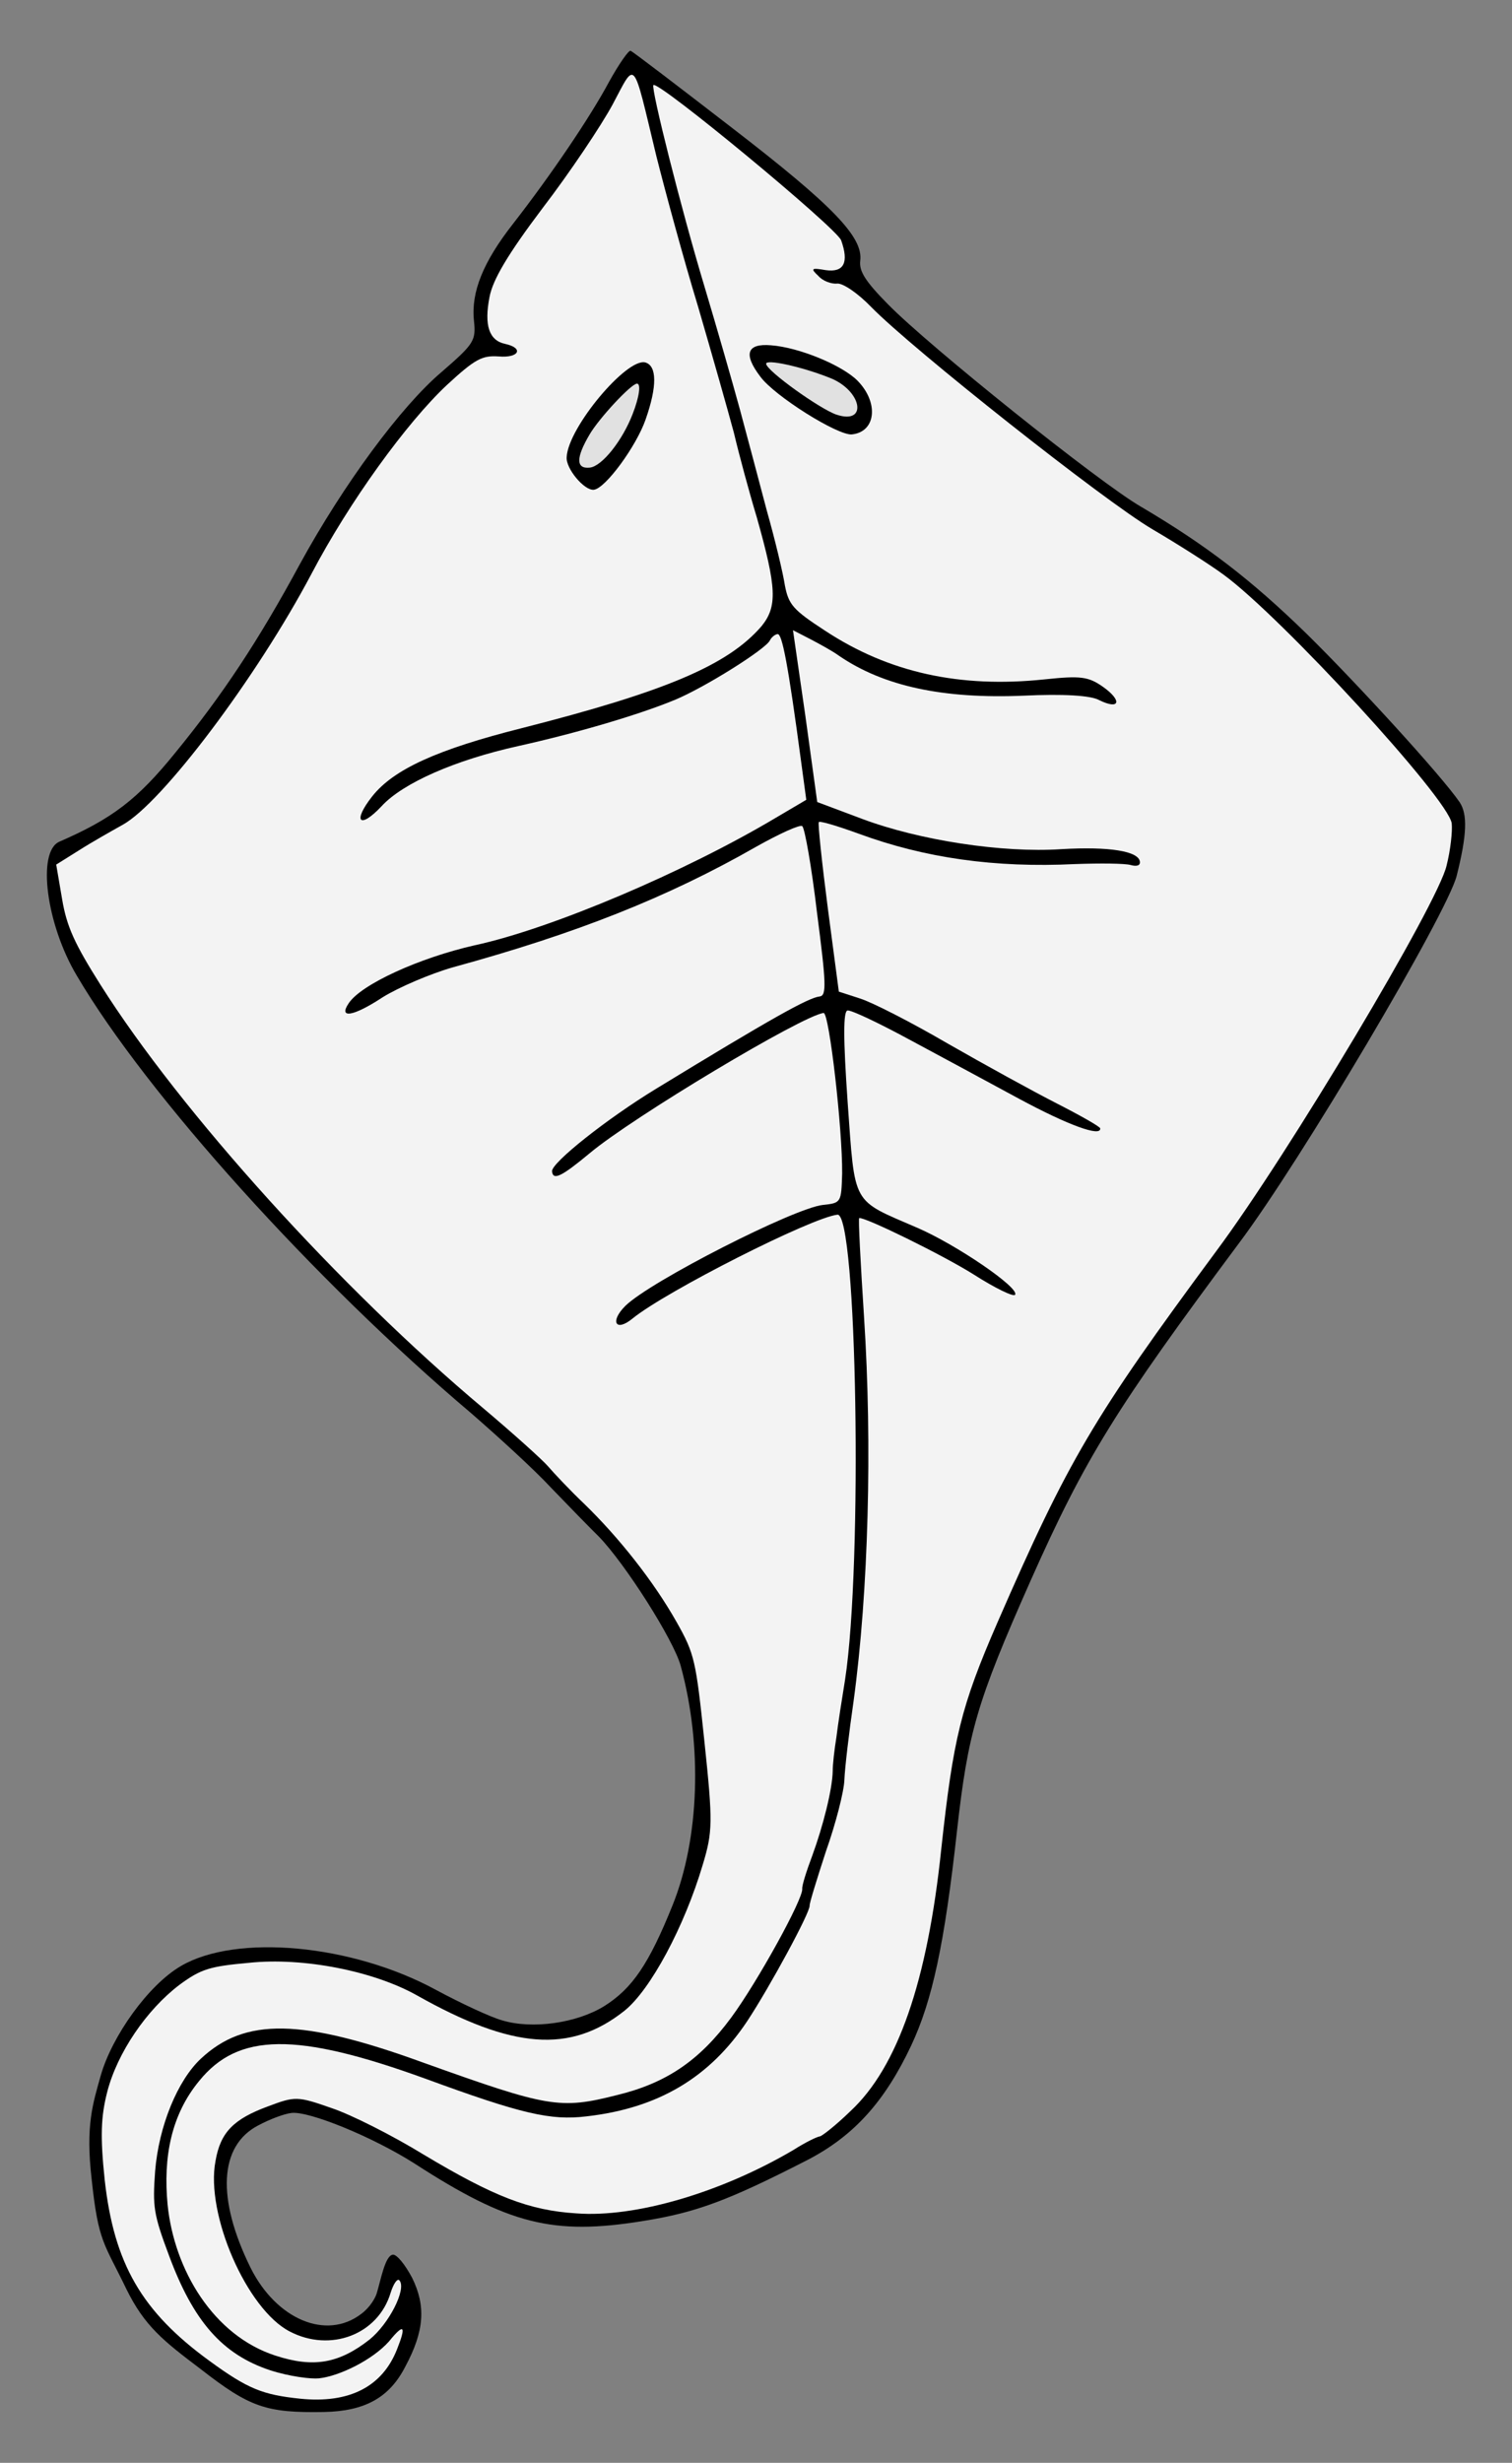 <?xml version="1.0" encoding="UTF-8" standalone="no"?>
<!DOCTYPE svg PUBLIC "-//W3C//DTD SVG 1.1//EN" "http://www.w3.org/Graphics/SVG/1.1/DTD/svg11.dtd">
<svg xmlns:xl="http://www.w3.org/1999/xlink" xmlns="http://www.w3.org/2000/svg" xmlns:dc="http://purl.org/dc/elements/1.1/" version="1.1" viewBox="49.5 81 193.5 315" width="193.5" height="315">
  <rect x="49.5" y="81" width="193.5" height="315" fill="#808080" stroke="none"/>
  <defs>
    <clipPath id="artboard_clip_path">
      <path d="M 49.5 81 L 243 81 L 243 347.538 L 216.208 396 L 49.5 396 Z"/>
    </clipPath>
  </defs>
  <g id="Ray,_Manta" stroke="none" stroke-opacity="1" fill-opacity="1" stroke-dasharray="none" fill="none">
    <title>Ray, Manta</title>
    <g id="Ray,_Manta_Art" clip-path="url(#artboard_clip_path)">
      <title>Art</title>
      <g id="Group_70">
        <g id="Graphic_77">
          <path d="M 236.299 183.602 C 233.996 180.235 223.151 168.383 216.712 162.058 C 209.555 155.087 203.826 150.709 195.516 145.808 C 190.215 142.757 168.384 125.274 163.129 119.908 C 160.221 116.966 159.436 115.677 159.586 114.362 C 159.993 111.36 156.18 107.358 143.144 97.324 C 136.31 92.052 130.502 87.61 130.201 87.497 C 129.972 87.376 128.717 89.168 127.443 91.468 C 125.03 95.98 120.032 103.362 115.135 109.651 C 111.317 114.527 109.772 118.371 110.155 122.012 C 110.425 124.582 110.177 124.969 106.009 128.582 C 100.839 132.951 93.447 142.967 87.877 153.152 C 82.619 162.871 78.011 169.851 71.935 177.275 C 67.079 183.271 63.87 185.701 57.107 188.649 C 54.206 189.893 55.403 199.222 59.343 205.809 C 68.306 221.035 89.79 244.833 109.832 261.781 C 113.168 264.679 117.796 268.884 119.994 271.251 C 122.263 273.611 125.013 276.426 126.14 277.534 C 129.457 280.939 135.678 290.679 136.609 294.045 C 139.418 304.288 139.006 316.169 135.571 324.686 C 132.538 332.222 130.41 335.333 126.822 337.587 C 123.297 339.762 117.609 340.576 113.731 339.396 C 112.244 338.975 108.449 337.208 105.312 335.517 C 94.518 329.65 79.726 328.318 72.654 332.453 C 68.438 334.917 63.824 341.454 62.399 346.44 C 61.403 350.009 60.429 352.793 61.228 359.711 C 62.083 367.849 62.843 367.883 65.663 373.752 C 68.002 378.516 70.404 380.399 75.186 384.011 C 81.475 388.908 83.571 389.625 90.992 389.495 C 96.177 389.383 99.318 387.682 101.355 383.714 C 103.832 379.123 104.002 375.93 102.255 372.36 C 101.354 370.65 100.276 369.32 99.776 369.373 C 98.776 369.478 98.217 372.696 97.701 374.354 C 97.536 374.885 96.874 376.101 95.736 376.943 C 91.26 380.373 84.84 377.655 81.542 371 C 77.226 362.215 77.528 355.471 82.521 352.853 C 84.024 352.046 85.899 351.343 86.828 351.246 C 89.112 351.006 97.257 354.336 102.596 357.744 C 114.599 365.505 120.306 366.926 131.732 365.076 C 138.548 363.998 142.647 362.485 152.92 357.219 C 158.805 354.146 162.747 349.762 166.111 342.624 C 168.824 336.853 170.374 329.617 171.965 315.231 C 173.38 302.595 174.489 298.725 181.375 283.205 C 188.381 267.456 192.334 261.122 208.02 240.057 C 215.938 229.553 234.692 197.845 235.918 193.025 C 237.241 187.761 237.328 185.153 236.299 183.602 Z" fill="black"/>
        </g>
        <g id="Graphic_76">
          <path d="M 234.625 191.717 L 234.625 191.717 C 235.137 189.714 235.389 187.306 235.284 186.307 C 234.882 183.173 213.451 159.875 206.102 154.512 C 204.303 153.185 200.204 150.585 196.973 148.687 C 190.819 145.075 166.258 125.642 161.002 120.276 C 159.3 118.506 157.358 117.195 156.644 117.27 C 155.93 117.345 154.807 116.958 154.232 116.296 C 153.191 115.323 153.327 115.236 155.164 115.549 C 157.508 115.88 158.166 114.583 157.145 111.732 C 156.544 110.135 133.699 91.243 133.116 91.882 C 132.804 92.348 136.653 107.678 139.646 117.613 C 141.201 122.79 143.251 129.937 144.19 133.375 C 145.136 136.885 146.687 142.712 147.648 146.364 C 148.681 150.009 149.71 154.304 149.946 155.867 C 150.423 158.343 150.998 159.004 155.104 161.676 C 163.245 167.028 172.334 169.032 183.185 167.892 C 187.754 167.411 188.776 167.521 190.647 168.84 C 193.141 170.598 192.84 171.857 190.177 170.549 C 189.102 169.94 185.544 169.737 180.517 169.976 C 170.169 170.414 162.561 168.76 156.885 164.882 C 156.024 164.25 154.341 163.345 153.195 162.743 L 150.982 161.604 L 152.566 172.553 L 154.086 183.581 L 159.797 185.724 C 167.161 188.486 177.797 190.111 185.323 189.609 C 191.493 189.249 195.238 189.866 195.381 191.222 C 195.434 191.722 194.941 191.846 194.197 191.635 C 193.454 191.425 190.275 191.398 187.111 191.514 C 176.771 192.023 167.829 190.726 159.421 187.64 C 156.644 186.632 154.334 185.937 154.285 186.159 C 154.157 186.316 154.682 191.314 155.44 197.153 L 156.851 207.831 L 159.542 208.703 C 161.108 209.188 166.143 211.762 170.756 214.453 C 175.441 217.137 181.723 220.591 184.773 222.147 C 187.824 223.703 190.281 225.104 190.303 225.319 C 190.423 226.461 186.144 224.89 179.87 221.507 C 175.967 219.391 169.693 216.009 165.868 213.957 C 161.964 211.841 158.471 210.187 157.971 210.239 C 157.4 210.299 157.41 213.835 157.98 222.003 C 158.947 235.327 158.414 234.372 166.882 238.03 C 171.872 240.176 180.035 245.741 179.404 246.602 C 179.22 246.91 176.785 245.722 174.077 243.986 C 170.136 241.513 160.319 236.698 159.462 236.788 C 159.319 236.803 159.634 242.545 160.084 249.571 C 161.137 265.772 160.653 284.517 158.738 298.576 C 158.152 302.608 157.617 307.139 157.561 308.661 C 157.504 310.182 156.425 314.338 155.2 317.787 C 154.053 321.3 153.083 324.433 153.113 324.719 C 153.203 325.575 148.002 335.144 145.138 339.487 C 140.339 346.704 133.752 350.644 124.55 351.684 C 119.989 352.235 116.292 351.397 103.905 346.852 C 87.396 340.864 79.976 340.995 74.993 347.148 C 71.408 351.495 70.373 356.878 70.947 362.966 C 71.792 371.345 76.829 379.724 84.749 382.284 C 89.606 383.867 92.868 383.307 96.802 380.223 C 99.264 378.232 101.541 373.807 100.628 372.675 C 100.377 372.341 99.873 373.044 99.493 374.238 C 97.892 379.603 91.782 381.906 86.59 379.203 C 81.097 376.388 75.772 364.173 77.08 357.395 C 77.704 353.72 79.403 352.026 83.781 350.411 C 87.252 349.108 87.538 349.078 91.96 350.634 C 94.428 351.457 99.763 354.145 103.776 356.61 C 112.71 361.95 117.226 363.713 123.256 364.09 C 130.823 364.666 141.813 361.418 151.057 355.971 C 152.545 355.021 154.056 354.285 154.413 354.247 C 154.698 354.217 156.498 352.801 158.332 351.02 C 164.382 345.404 168.205 334.392 169.962 317.462 C 171.505 303.298 172.456 299.3 177.166 288.484 C 186.239 267.681 189.362 262.373 205.161 241.008 C 214.334 228.711 233.543 196.522 234.625 191.717 Z" fill="#f3f3f3"/>
        </g>
        <g id="Graphic_75">
          <path d="M 148.811 185.579 L 148.811 185.579 L 152.685 183.295 L 152.039 178.527 C 150.339 165.786 149.585 162.04 149.014 162.1 C 148.657 162.138 148.194 162.547 148.018 162.927 C 147.416 164.072 139.833 168.839 135.963 170.473 C 131.33 172.403 123.278 174.765 115.872 176.41 C 107.76 178.201 101.068 181.142 98.347 184.098 C 95.491 187.141 94.586 186.082 97.134 182.855 C 99.873 179.391 105.453 176.855 116.282 174.129 C 134.63 169.458 142.648 166.089 146.958 161.089 C 149.003 158.564 148.898 156.194 146.367 147.221 C 145.372 143.933 144.069 139.09 143.419 136.343 C 142.706 133.675 140.64 126.386 138.838 120.224 C 136.964 114.069 134.606 105.367 133.491 100.937 C 130.419 88.196 130.908 88.722 127.893 94.38 C 126.443 97.058 122.451 103.036 118.96 107.589 C 114.462 113.547 112.564 116.778 112.147 118.987 C 111.443 122.598 112.082 124.552 114.148 124.984 C 116.587 125.522 115.929 126.818 113.306 126.588 C 111.199 126.449 110.308 126.903 106.689 130.243 C 101.564 135.04 94.187 145.199 89.376 154.366 C 82.393 167.586 70.232 183.733 65.182 186.502 C 63.75 187.302 61.229 188.721 59.605 189.758 L 56.693 191.58 L 57.444 195.976 C 58.033 199.523 59.059 201.725 62.349 206.937 C 72.653 223.249 93.066 245.788 111.35 261.117 C 115.152 264.326 118.898 267.686 119.638 268.546 C 120.378 269.407 122.41 271.575 124.255 273.33 C 128.755 277.693 133.169 283.292 136.095 288.47 C 138.401 292.558 138.555 293.336 139.658 303.83 C 140.731 314.038 140.716 315.267 139.43 319.516 C 137.085 327.414 132.74 335.521 129.411 338.181 C 122.481 343.673 115.057 343.082 102.858 336.208 C 97.336 333.107 88.341 331.31 81.345 332.045 C 76.34 332.499 75.22 332.833 72.474 334.854 C 68.261 338.04 64.511 343.559 63.229 348.529 C 62.409 351.719 62.315 354.255 62.9 359.823 C 64.097 370.524 67.628 376.649 76.302 382.955 C 81.227 386.552 83.11 387.292 87.926 387.796 C 94.201 388.436 98.447 386.258 100.323 381.441 C 101.522 378.428 101.199 378.101 99.282 380.468 C 97.151 382.857 92.893 384.92 90.323 385.19 C 89.323 385.296 86.619 384.974 84.08 384.159 C 77.948 382.133 74.255 377.901 71.134 369.496 C 69.129 364.149 69.031 363.221 69.351 358.712 C 69.822 352.889 72.242 347.077 75.2 344.312 C 80.852 339.026 88.081 339.132 103.766 344.846 C 119.666 350.537 121.139 350.815 128.451 348.964 C 134.786 347.432 139.028 344.532 143.072 339.055 C 146.42 334.516 152.302 323.866 152.167 322.581 C 152.122 322.152 152.72 320.285 153.453 318.331 C 154.855 314.503 156.024 309.833 156.069 307.518 C 156.058 306.726 156.284 304.753 156.547 303.137 C 156.739 301.529 157.258 298.227 157.653 295.803 C 159.921 280.985 159.173 236.097 156.674 236.36 C 153.39 236.705 134.681 246.178 130.428 249.656 C 128.301 251.396 127.508 250.035 129.534 248.018 C 132.739 244.866 151.17 235.495 154.811 235.112 C 157.167 234.864 157.159 234.793 157.276 231.1 C 157.326 225.392 155.615 210.487 154.901 210.562 C 152.26 210.84 130.462 223.885 124.957 228.506 C 121.372 231.481 120.275 232.029 120.147 230.816 C 120.034 229.745 127.163 224.088 133.472 220.249 C 148.19 211.267 152.963 208.601 154.39 208.45 C 155.318 208.353 155.217 206.703 154.058 197.731 C 153.371 191.885 152.489 186.925 152.173 186.669 C 151.929 186.406 149.242 187.627 146.244 189.313 C 134.941 195.77 123.3 200.386 107.444 204.723 C 104.641 205.523 100.564 207.251 98.464 208.554 C 94.683 211.045 92.763 211.319 94.139 209.298 C 95.762 206.889 103.131 203.517 110.251 201.902 C 120.062 199.788 137.196 192.502 148.811 185.579 Z" fill="#f3f3f3"/>
        </g>
        <g id="Graphic_74">
          <path d="M 159.25 129.699 C 157.311 127.737 151.8 125.43 148.163 125.162 C 145.104 124.906 144.597 126.259 146.776 129.134 C 148.552 131.617 156.742 136.747 158.527 136.56 C 161.597 136.237 162 132.514 159.25 129.699 Z" fill="black"/>
        </g>
        <g id="Graphic_73">
          <path d="M 156.529 134.027 C 154.432 133.309 147.644 128.465 147.546 127.537 C 147.479 126.894 151.983 127.864 155.598 129.289 C 159.806 130.868 160.643 135.399 156.529 134.027 Z" fill="#e1e1e1"/>
        </g>
        <g id="Graphic_72">
          <path d="M 132.081 127.358 C 129.707 126.741 122.202 135.686 122.021 139.458 C 121.886 140.916 124.279 143.768 125.492 143.641 C 126.991 143.483 130.964 138.013 132.125 134.643 C 133.625 130.371 133.569 127.779 132.081 127.358 Z" fill="black"/>
        </g>
        <g id="Graphic_71">
          <path d="M 130.465 133.952 C 129.16 137.337 126.549 140.643 124.978 140.808 C 123.193 140.995 123.186 139.552 124.964 136.551 C 126.189 134.473 130.21 130.153 130.995 130.07 C 131.566 130.01 131.318 131.769 130.465 133.952 Z" fill="#e1e1e1"/>
        </g>
      </g>
    </g>
  </g>
</svg>
